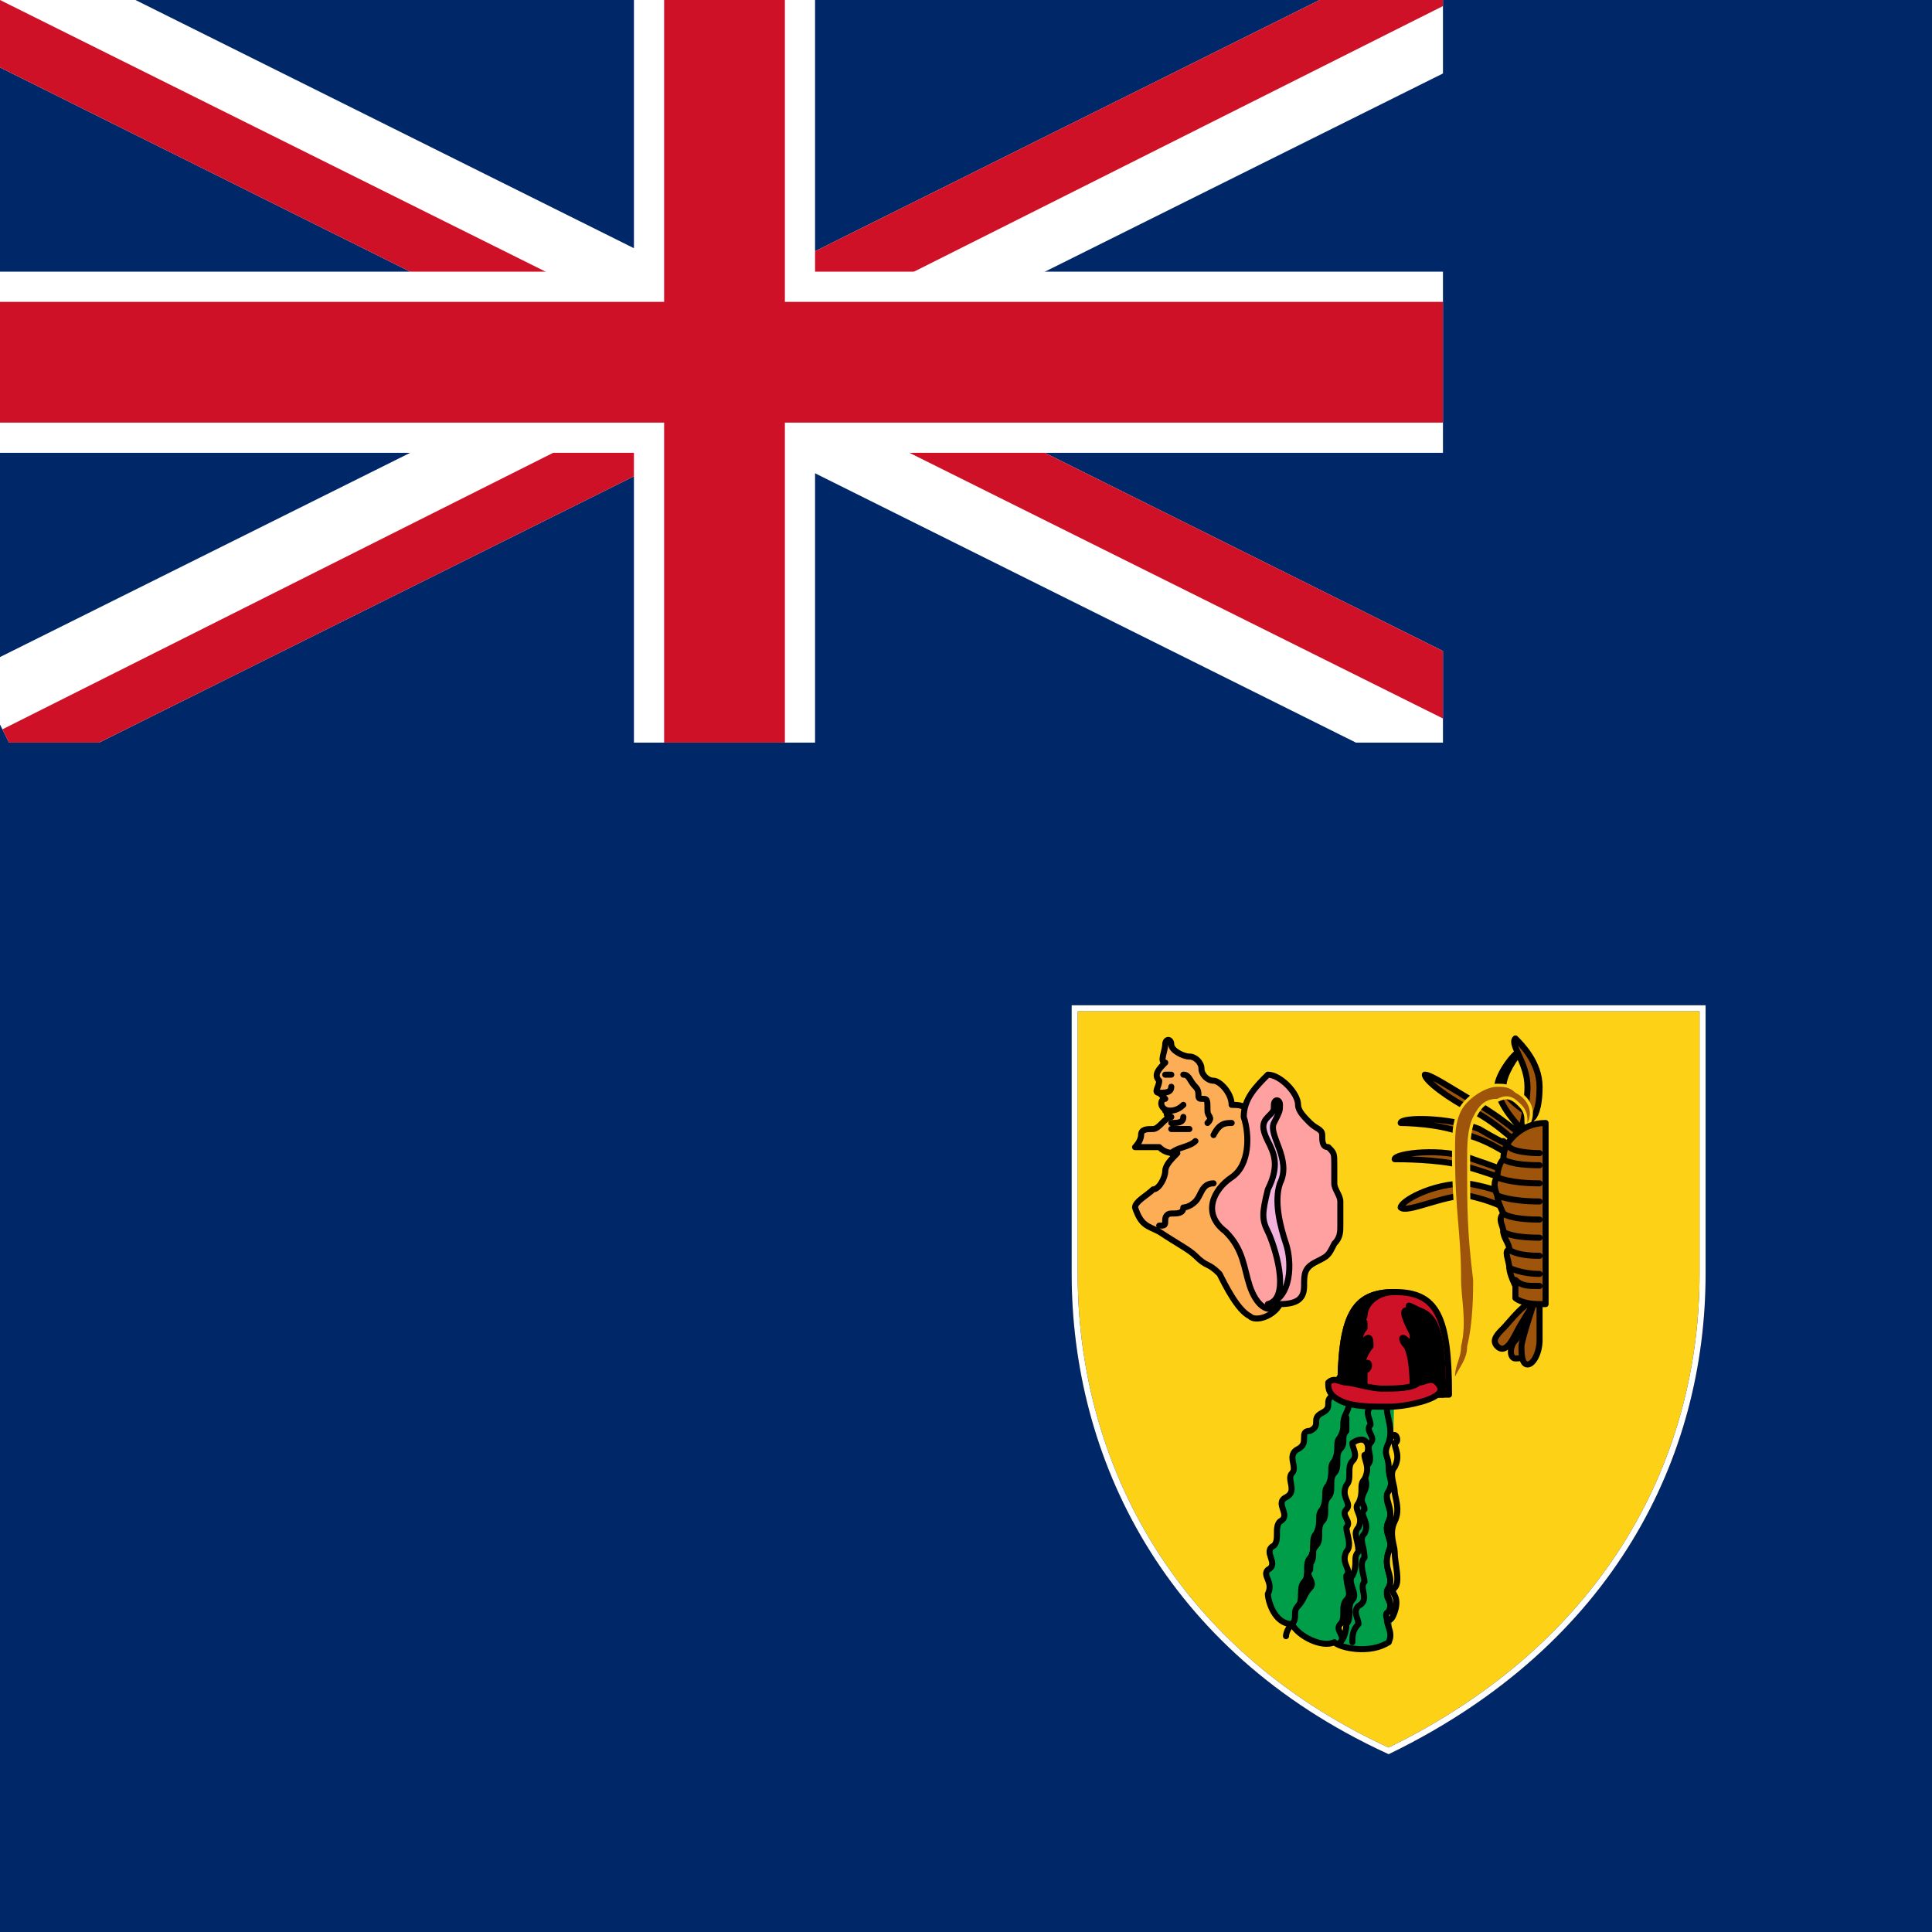 <?xml version="1.0" encoding="utf-8"?>
<!-- Generator: Adobe Illustrator 24.2.0, SVG Export Plug-In . SVG Version: 6.00 Build 0)  -->
<svg version="1.1" id="Слой_1" xmlns="http://www.w3.org/2000/svg" xmlns:xlink="http://www.w3.org/1999/xlink" x="0px" y="0px"
	 viewBox="0 0 32 32" style="enable-background:new 0 0 32 32;" xml:space="preserve">
<style type="text/css">
	.st0{fill:#002868;}
	.st1{fill:#FCD116;stroke:#000000;stroke-width:0.1;stroke-miterlimit:10;}
	.st2{fill:none;stroke:#FFFFFF;stroke-width:0.1;stroke-miterlimit:10;}
	.st3{fill:#FCAD56;stroke:#000000;stroke-width:0.1;stroke-linecap:round;stroke-linejoin:round;stroke-miterlimit:10;}
	.st4{fill:#FFA1A1;stroke:#000000;stroke-width:0.1;stroke-linecap:round;stroke-linejoin:round;stroke-miterlimit:10;}
	.st5{fill:#F1B2DC;stroke:#000000;stroke-width:0.1;stroke-linecap:round;stroke-linejoin:round;stroke-miterlimit:10;}
	.st6{fill:none;stroke:#000000;stroke-width:0.1;stroke-linecap:round;stroke-linejoin:round;stroke-miterlimit:10;}
	.st7{fill:#9E540A;stroke:#000000;stroke-width:0.1;stroke-linecap:round;stroke-linejoin:round;stroke-miterlimit:10;}
	.st8{fill:#9E540A;stroke:#FCD116;stroke-width:0.1;stroke-linecap:round;stroke-linejoin:round;stroke-miterlimit:10;}
	.st9{fill:#9E540A;}
	.st10{fill:#009E49;stroke:#000000;stroke-width:0.1;stroke-linecap:round;stroke-linejoin:round;stroke-miterlimit:10;}
	.st11{fill:none;stroke:#009E49;stroke-width:0.1;stroke-linecap:round;stroke-linejoin:round;stroke-miterlimit:10;}
	.st12{fill:#FCD116;stroke:#000000;stroke-width:0.1;stroke-linecap:round;stroke-linejoin:round;stroke-miterlimit:10;}
	.st13{fill:#CE1126;stroke:#000000;stroke-width:0.1;stroke-linecap:round;stroke-linejoin:round;stroke-miterlimit:10;}
	.st14{stroke:#000000;stroke-width:0.1;stroke-linecap:round;stroke-linejoin:round;stroke-miterlimit:10;}
	.st15{clip-path:url(#SVGID_2_);}
	.st16{fill:none;stroke:#FFFFFF;stroke-width:2;stroke-miterlimit:40;}
	.st17{clip-path:url(#SVGID_4_);fill:none;stroke:#CE1126;stroke-width:2;stroke-miterlimit:40;}
	.st18{fill:none;stroke:#FFFFFF;stroke-width:3;stroke-miterlimit:40;}
	.st19{fill:none;stroke:#CE1126;stroke-width:2;stroke-miterlimit:40;}
</style>
<rect y="0" class="st0" width="32" height="32"/>
<g transform="translate(7200,2400)">
	<g>
		<path id="s" class="st1" d="M-7171.8-2383.3v4.4c0,3-1.5,6.1-5.2,7.9c-3.7-1.7-5.2-4.9-5.2-7.9v-4.4H-7171.8z"/>
	</g>
	<g>
		<path id="s_1_" class="st2" d="M-7171.8-2383.3v4.4c0,3-1.5,6.1-5.2,7.9c-3.7-1.7-5.2-4.9-5.2-7.9v-4.4H-7171.8z"/>
	</g>
	<g>
		<g transform="translate(-400,-400)">
			<path class="st3" d="M-6778.8-1978.4c-0.1,0.2-0.4,0.3-0.5,0.2c-0.2-0.1-0.4-0.5-0.5-0.7c-0.2-0.2-0.2-0.1-0.4-0.3
				c-0.1-0.1-0.3-0.2-0.6-0.4c-0.2-0.1-0.3-0.1-0.4-0.4c0-0.1,0.2-0.2,0.3-0.3c0.1,0,0.2-0.2,0.2-0.3c0-0.1,0.1-0.2,0.2-0.3
				c-0.1,0-0.2,0-0.3-0.1c-0.1,0-0.1,0-0.2,0s-0.1,0-0.2,0c0,0,0.1-0.1,0.1-0.2s0.1-0.1,0.2-0.1s0.2-0.2,0.3-0.2
				c-0.1,0-0.1-0.1,0-0.1c-0.2,0-0.2-0.2-0.1-0.2c0,0,0,0-0.1-0.1c-0.1,0,0-0.1,0-0.2c-0.1-0.1,0-0.2,0.1-0.3c-0.1,0,0-0.2,0-0.3
				c0-0.1,0.1-0.1,0.1,0s0.2,0.2,0.3,0.2c0.1,0,0.2,0.1,0.2,0.2s0.1,0.2,0.2,0.2s0.3,0.2,0.3,0.4c0.1,0,0.2,0,0.3,0.1"/>
			<path class="st4" d="M-6778.5-1981.7c0,0.1,0.1,0.2,0.2,0.3c0.1,0.1,0.2,0.1,0.2,0.2s0,0.2,0.1,0.2c0.1,0.1,0.1,0.1,0.1,0.3
				c0,0.1,0,0.2,0,0.3c0,0.1,0.1,0.2,0.1,0.3c0,0.1,0,0.3,0,0.4s0,0.2-0.1,0.3c-0.1,0.2-0.1,0.2-0.3,0.3c-0.2,0.1-0.2,0.2-0.2,0.4
				c0,0.2-0.1,0.3-0.4,0.3c-0.2,0.2-0.4,0-0.5-0.3s-0.1-0.6-0.4-0.9c-0.4-0.3-0.2-0.7,0.1-0.9c0.3-0.2,0.3-0.7,0.2-1
				c0-0.3,0.2-0.5,0.4-0.7C-6778.8-1982.2-6778.5-1981.9-6778.5-1981.7z"/>
			<path class="st5" d="M-6779-1979.6c-0.1-0.2-0.1-0.3,0-0.7c0.2-0.4,0.1-0.6,0-0.8c-0.1-0.2-0.1-0.3,0-0.4s0.1-0.1,0.1-0.2
				s0.1-0.1,0.1,0s0,0.1-0.1,0.3c-0.1,0.2,0.3,0.6,0.1,1c-0.1,0.3,0,0.7,0.1,1s0.1,0.9-0.3,1
				C-6778.6-1978.5-6778.9-1979.4-6779-1979.6z"/>
			<path class="st6" d="M-6780.8-1979.7c0.1,0,0.1,0,0.1-0.1c0,0,0-0.1,0.1-0.1s0.2,0,0.2-0.1c0,0,0.1,0,0.2-0.1s0.1-0.3,0.3-0.3
				 M-6779.6-1981.4c-0.1,0-0.2,0-0.3,0.2 M-6780.4-1982.2c0.1,0,0.1,0.1,0.2,0.2s0,0.2,0.1,0.2s0.1,0,0.1,0.2c0,0.1,0.1,0.1,0,0.2
				 M-6780.6-1980.9c0.1-0.1,0.3-0.1,0.4-0.2 M-6780.6-1981.3c0.1,0,0.3,0,0.3,0 M-6780.6-1981.4c0.1,0,0.2,0,0.2-0.1
				 M-6780.7-1981.6c0.1,0,0.2,0,0.3-0.1 M-6780.8-1981.9c0.1,0,0.2,0,0.2-0.1 M-6780.7-1982.2h0.1"/>
		</g>
		<g transform="translate(400,-400)">
			<g id="L1">
				<path class="st7" d="M-7574.8-1981c0,0-0.4-0.4-0.8-0.6s-0.8-0.5-0.8-0.6c0.1,0,0.4,0.2,0.9,0.5s0.8,0.6,0.8,0.6L-7574.8-1981z
					 M-7574.9-1980.8c0,0-0.4-0.3-0.8-0.4c-0.4-0.2-1.1-0.2-1.1-0.2c0-0.1,0.8-0.1,1.3,0.1c0.5,0.3,0.8,0.4,0.8,0.4L-7574.9-1980.8z
					 M-7574.9-1980.4c0,0-0.5-0.2-0.9-0.3c-0.4-0.1-1-0.1-1.1-0.1c0-0.1,0.8-0.2,1.3,0C-7575-1980.6-7574.8-1980.5-7574.9-1980.4
					L-7574.9-1980.4z M-7574.9-1979.9c0,0-0.3-0.2-0.8-0.3c-0.4,0-1,0.3-1.1,0.2c0-0.1,0.5-0.4,1.1-0.4c0.6,0.1,0.9,0.3,0.9,0.3
					L-7574.9-1979.9z M-7574.8-1981.3c0,0-0.4-0.4-0.4-0.7c0-0.2,0.3-0.6,0.4-0.6c-0.1,0.1-0.3,0.4-0.3,0.6s0.5,0.5,0.5,0.5
					L-7574.8-1981.3z"/>
				<path class="st7" d="M-7574.8-1981.3c0,0,0.1-0.4,0.1-0.7c0-0.4-0.3-0.7-0.2-0.8c0.1,0.1,0.4,0.4,0.4,0.8s-0.1,0.5-0.1,0.5
					L-7574.8-1981.3z"/>
				<g>
					<g>
						<path id="ant" class="st8" d="M-7574.7-1981.4c0-0.1,0-0.2-0.1-0.3c-0.1-0.1-0.2-0.2-0.4-0.1c-0.2,0-0.3,0.1-0.4,0.3
							c-0.1,0.2-0.1,0.5-0.1,0.7c0,0.8,0,1.2,0.1,2c0,0.2,0,0.7-0.1,1.1c0,0.2-0.1,0.3-0.2,0.5c0-0.2,0.1-0.3,0.1-0.5
							c0.1-0.4,0-0.8,0-1.1c0-0.8-0.1-1.1-0.1-2.1c0-0.3,0-0.5,0.1-0.7s0.4-0.4,0.6-0.4c0.1,0,0.2,0,0.3,0.1
							C-7574.7-1981.8-7574.6-1981.6-7574.7-1981.4L-7574.7-1981.4z"/>
					</g>
					<path id="ant_1_" class="st9" d="M-7574.7-1981.4c0-0.1,0-0.2-0.1-0.3c-0.1-0.1-0.2-0.2-0.4-0.1c-0.2,0-0.3,0.1-0.4,0.3
						c-0.1,0.2-0.1,0.5-0.1,0.7c0,0.8,0,1.2,0.1,2c0,0.2,0,0.7-0.1,1.1c0,0.2-0.1,0.3-0.2,0.5c0-0.2,0.1-0.3,0.1-0.5
						c0.1-0.4,0-0.8,0-1.1c0-0.8-0.1-1.1-0.1-2.1c0-0.3,0-0.5,0.1-0.7s0.4-0.4,0.6-0.4c0.1,0,0.2,0,0.3,0.1
						C-7574.7-1981.8-7574.6-1981.6-7574.7-1981.4L-7574.7-1981.4z"/>
				</g>
				<path class="st7" d="M-7574.6-1978.4c0,0-0.2,0.3-0.3,0.5c-0.1,0.2-0.2,0.3-0.3,0.2c-0.1-0.1,0-0.2,0.1-0.3
					S-7574.7-1978.5-7574.6-1978.4L-7574.6-1978.4z"/>
				<path class="st7" d="M-7574.6-1978.4c0,0-0.1,0.4-0.1,0.6c0,0.3-0.1,0.3-0.2,0.3s-0.1-0.2,0-0.3S-7574.6-1978.4-7574.6-1978.4
					L-7574.6-1978.4z"/>
				<path class="st7" d="M-7574.5-1978.4c0,0,0,0.4,0,0.6s-0.1,0.4-0.2,0.4s-0.1-0.2-0.1-0.3c0-0.1,0.2-0.7,0.2-0.7H-7574.5z"/>
			</g>
			<g transform="scale(-1,1)">
				<g id="L1_1_">
					<path class="st7" d="M-7574.2-1981c0,0,0.4-0.4,0.8-0.6s0.8-0.5,0.8-0.6c-0.1,0-0.4,0.2-0.9,0.5s-0.8,0.6-0.8,0.6L-7574.2-1981
						z M-7574.1-1980.8c0,0,0.4-0.3,0.8-0.4c0.4-0.2,1.1-0.2,1.1-0.2c0-0.1-0.8-0.1-1.3,0.1c-0.5,0.3-0.8,0.4-0.8,0.4
						L-7574.1-1980.8z M-7574.1-1980.4c0,0,0.5-0.2,0.9-0.3c0.4-0.1,1-0.1,1.1-0.1c0-0.1-0.8-0.2-1.3,0
						C-7574-1980.6-7574.2-1980.5-7574.1-1980.4L-7574.1-1980.4z M-7574.1-1979.9c0,0,0.3-0.2,0.8-0.3c0.4,0,1,0.3,1.1,0.2
						c0-0.1-0.5-0.4-1.1-0.4c-0.6,0.1-0.9,0.3-0.9,0.3L-7574.1-1979.9z M-7574.2-1981.3c0,0,0.4-0.4,0.4-0.7c0-0.2-0.3-0.6-0.4-0.6
						c0.1,0.1,0.3,0.4,0.3,0.6s-0.5,0.5-0.5,0.5L-7574.2-1981.3z"/>
					<path class="st7" d="M-7574.2-1981.3c0,0-0.1-0.4-0.1-0.7c0-0.4,0.3-0.7,0.2-0.8c-0.1,0.1-0.4,0.4-0.4,0.8s0.1,0.5,0.1,0.5
						L-7574.2-1981.3z"/>
					<g>
						<g>
							<path id="ant_2_" class="st8" d="M-7574.3-1981.4c0-0.1,0-0.2,0.1-0.3c0.1-0.1,0.2-0.2,0.4-0.1c0.2,0,0.3,0.1,0.4,0.3
								c0.1,0.2,0.1,0.5,0.1,0.7c0,0.8,0,1.2-0.1,2c0,0.2,0,0.7,0.1,1.1c0,0.2,0.1,0.3,0.2,0.5c0-0.2-0.1-0.3-0.1-0.5
								c-0.1-0.4,0-0.8,0-1.1c0-0.8,0.1-1.1,0.1-2.1c0-0.3,0-0.5-0.1-0.7s-0.4-0.4-0.6-0.4c-0.1,0-0.2,0-0.3,0.1
								C-7574.3-1981.8-7574.4-1981.6-7574.3-1981.4L-7574.3-1981.4z"/>
						</g>
						<path id="ant_3_" class="st9" d="M-7574.3-1981.4c0-0.1,0-0.2,0.1-0.3c0.1-0.1,0.2-0.2,0.4-0.1c0.2,0,0.3,0.1,0.4,0.3
							c0.1,0.2,0.1,0.5,0.1,0.7c0,0.8,0,1.2-0.1,2c0,0.2,0,0.7,0.1,1.1c0,0.2,0.1,0.3,0.2,0.5c0-0.2-0.1-0.3-0.1-0.5
							c-0.1-0.4,0-0.8,0-1.1c0-0.8,0.1-1.1,0.1-2.1c0-0.3,0-0.5-0.1-0.7s-0.4-0.4-0.6-0.4c-0.1,0-0.2,0-0.3,0.1
							C-7574.3-1981.8-7574.4-1981.6-7574.3-1981.4L-7574.3-1981.4z"/>
					</g>
					<path class="st7" d="M-7574.4-1978.4c0,0,0.2,0.3,0.3,0.5c0.1,0.2,0.2,0.3,0.3,0.2c0.1-0.1,0-0.2-0.1-0.3
						S-7574.3-1978.5-7574.4-1978.4L-7574.4-1978.4z"/>
					<path class="st7" d="M-7574.4-1978.4c0,0,0.1,0.4,0.1,0.6c0,0.3,0.1,0.3,0.2,0.3s0.1-0.2,0-0.3S-7574.4-1978.4-7574.4-1978.4
						L-7574.4-1978.4z"/>
					<path class="st7" d="M-7574.5-1978.4c0,0,0,0.4,0,0.6s0.1,0.4,0.2,0.4s0.1-0.2,0.1-0.3c0-0.1-0.2-0.7-0.2-0.7H-7574.5z"/>
				</g>
			</g>
			<g id="L2">
				<path class="st7" d="M-7574.5-1978.4c-0.3,0-0.4-0.1-0.4-0.1s0-0.1,0-0.2c0,0-0.1-0.2-0.1-0.3c0-0.1-0.1-0.3,0-0.3
					c0-0.1-0.1-0.2-0.1-0.3c0-0.1-0.1-0.2,0-0.3c0,0-0.1-0.2-0.1-0.3c0,0-0.1-0.2,0-0.3c0,0,0-0.2,0.1-0.3c0,0,0-0.2,0.1-0.3
					c0,0,0.2-0.3,0.6-0.3v0.5l0,0v2.5H-7574.5z"/>
				<path class="st6" d="M-7574.5-1979.8c-0.5,0-0.6-0.1-0.6-0.1 M-7574.5-1980.1c-0.5,0-0.7-0.1-0.7-0.1 M-7574.5-1980.4
					c-0.5,0-0.7-0.1-0.7-0.1 M-7574.5-1980.7c-0.5,0-0.6-0.1-0.6-0.1 M-7574.5-1980.9c0,0-0.4,0-0.5-0.1l-0.1-0.1 M-7574.5-1978.7
					c-0.2,0-0.3,0-0.4-0.1 M-7574.5-1978.9c-0.3,0-0.5-0.1-0.5-0.1l0,0 M-7574.5-1979.2c-0.4,0-0.5-0.1-0.5-0.1 M-7574.5-1979.5
					c-0.5,0-0.6-0.1-0.6-0.1l0,0"/>
			</g>
			<g transform="scale(-1,1)">
				<g id="L2_1_">
					<path class="st7" d="M-7574.5-1978.4c0.3,0,0.4-0.1,0.4-0.1s0-0.1,0-0.2c0,0,0.1-0.2,0.1-0.3c0-0.1,0.1-0.3,0-0.3
						c0-0.1,0.1-0.2,0.1-0.3c0-0.1,0.1-0.2,0-0.3c0,0,0.1-0.2,0.1-0.3c0,0,0.1-0.2,0-0.3c0,0,0-0.2-0.1-0.3c0,0,0-0.2-0.1-0.3
						c0,0-0.2-0.3-0.6-0.3v0.5l0,0v2.5H-7574.5z"/>
					<path class="st6" d="M-7574.5-1979.8c0.5,0,0.6-0.1,0.6-0.1 M-7574.5-1980.1c0.5,0,0.7-0.1,0.7-0.1 M-7574.5-1980.4
						c0.5,0,0.7-0.1,0.7-0.1 M-7574.5-1980.7c0.5,0,0.6-0.1,0.6-0.1 M-7574.5-1980.9c0,0,0.4,0,0.5-0.1l0.1-0.1 M-7574.5-1978.7
						c0.2,0,0.3,0,0.4-0.1 M-7574.5-1978.9c0.3,0,0.5-0.1,0.5-0.1l0,0 M-7574.5-1979.2c0.4,0,0.5-0.1,0.5-0.1 M-7574.5-1979.5
						c0.5,0,0.6-0.1,0.6-0.1l0,0"/>
				</g>
			</g>
		</g>
		<g>
			<g id="L3">
				<path class="st10" d="M-7177-2372.8c-0.3,0.2-0.8,0.1-0.9,0c-0.2,0.1-0.6-0.1-0.7-0.3c-0.3,0-0.4-0.4-0.4-0.5
					c0.1-0.2-0.1-0.3,0-0.4c0.2-0.1-0.1-0.3,0.1-0.4c0.1-0.1,0-0.3,0.1-0.4c0.2-0.1-0.1-0.3,0.1-0.4c0.2-0.1,0-0.3,0.1-0.4
					c0.1-0.1-0.1-0.3,0.1-0.4c0.2-0.1,0-0.3,0.2-0.3c0.2-0.1,0-0.2,0.2-0.3s0-0.2,0.2-0.3c0.1,0,0-0.2,0.1-0.3h0.9"/>
				<path class="st6" d="M-7177.6-2377c-0.1,0.1,0,0.2-0.1,0.4s0,0.2-0.1,0.4c-0.1,0.1,0,0.2-0.1,0.4c-0.1,0.1,0,0.2-0.1,0.4
					c-0.1,0.1,0,0.2-0.1,0.4c-0.1,0.1,0,0.2-0.1,0.4c-0.1,0.1,0,0.3-0.1,0.4c-0.1,0.1,0,0.3-0.1,0.4c-0.1,0.1,0,0.3-0.1,0.4
					c-0.1,0.1,0,0.2-0.1,0.3s-0.1,0.2-0.1,0.2 M-7177.3-2377c-0.1,0.2,0.1,0.2,0,0.3s0,0.2,0,0.3c-0.1,0.1,0.1,0.2,0,0.3
					s0.1,0.3-0.1,0.4c-0.1,0.1,0.1,0.2,0,0.4s0,0.2,0,0.3c-0.1,0.1,0.1,0.2,0,0.4c-0.1,0.1,0,0.2,0,0.4c-0.1,0.1,0,0.3,0,0.4
					c-0.1,0.1,0.1,0.3-0.1,0.4c-0.1,0.1,0,0.2,0,0.3c-0.1,0.1-0.1,0.2-0.1,0.3"/>
			</g>
			<g transform="scale(-1,1)">
				<g id="L3_1_">
					<path class="st10" d="M-7177-2372.8c0.3,0.2,0.8,0.1,0.9,0c0.2,0.1,0.6-0.1,0.7-0.3c0.3,0,0.4-0.4,0.4-0.5
						c-0.1-0.2,0.1-0.3,0-0.4c-0.2-0.1,0.1-0.3-0.1-0.4c-0.1-0.1,0-0.3-0.1-0.4c-0.2-0.1,0.1-0.3-0.1-0.4s0-0.3-0.1-0.4
						c-0.1-0.1,0.1-0.3-0.1-0.4c-0.2-0.1,0-0.3-0.2-0.3c-0.2-0.1,0-0.2-0.2-0.3s0-0.2-0.2-0.3c-0.1,0,0-0.2-0.1-0.3h-0.9"/>
					<path class="st6" d="M-7176.4-2377c0.1,0.1,0,0.2,0.1,0.4s0,0.2,0.1,0.4c0.1,0.1,0,0.2,0.1,0.4c0.1,0.1,0,0.2,0.1,0.4
						c0.1,0.1,0,0.2,0.1,0.4c0.1,0.1,0,0.2,0.1,0.4c0.1,0.1,0,0.3,0.1,0.4c0.1,0.1,0,0.3,0.1,0.4c0.1,0.1,0,0.3,0.1,0.4
						c0.1,0.1,0,0.2,0.1,0.3s0.1,0.2,0.1,0.2 M-7176.6-2377c0.1,0.2-0.1,0.2,0,0.3s0,0.2,0,0.3c0.1,0.1-0.1,0.2,0,0.3
						s-0.1,0.3,0.1,0.4c0.1,0.1-0.1,0.2,0,0.4s0,0.2,0,0.3c0.1,0.1-0.1,0.2,0,0.4c0.1,0.1,0,0.2,0,0.4c0.1,0.1,0,0.3,0,0.4
						c0.1,0.1-0.1,0.3,0.1,0.4c0.1,0.1,0,0.2,0,0.3c0.1,0.1,0.1,0.2,0.1,0.3"/>
				</g>
			</g>
			<path class="st11" d="M-7177-2372.8v-4.3"/>
			<path class="st6" d="M-7177-2376.8c-0.1,0.2,0.1,0.4,0,0.7c-0.1,0.2,0.1,0.3,0,0.4c0,0.2,0.1,0.3,0,0.4c-0.1,0.2,0.1,0.3,0,0.5
				s0.1,0.3,0,0.5c-0.1,0.3,0.1,0.4,0,0.6c-0.1,0.2,0.1,0.2,0,0.4s0.1,0.3,0,0.5"/>
			<path class="st12" d="M-7176.9-2376.1c0,0.1,0.1,0.2,0,0.4c-0.1,0.1,0,0.3,0,0.4s0.1,0.3,0,0.5s0,0.4,0,0.5c0,0.2,0.1,0.5,0,0.6
				s0.1,0.1,0,0.4s-0.2,0-0.1,0c0.1-0.2-0.1-0.3,0-0.4c0.1-0.2-0.1-0.3,0-0.6c0.1-0.2-0.1-0.3,0-0.5s-0.1-0.4,0-0.5
				c0.1-0.2,0-0.3,0-0.4c0-0.2-0.1-0.2,0-0.4C-7176.9-2376.4-7176.8-2376.1-7176.9-2376.1z M-7177.4-2375.9c0,0.1,0.1,0.2,0,0.4
				c-0.1,0.1,0,0.2-0.1,0.4c-0.1,0.1,0.1,0.2,0,0.4c-0.1,0.1,0,0.2,0,0.4c-0.1,0.1,0,0.2-0.1,0.4c-0.1,0.1,0.1,0.3,0,0.4
				c-0.1,0.1,0,0.3-0.1,0.4c0,0,0,0.2-0.1,0.3c0.1-0.1-0.1-0.2,0-0.3s0-0.3,0.1-0.4c0.1-0.1,0-0.2,0-0.4c0.1-0.1-0.1-0.2,0-0.4
				c0.1-0.1,0-0.3,0-0.4c0.1-0.1-0.1-0.2,0-0.3s-0.1-0.2,0-0.4c0.1-0.1,0-0.3,0.1-0.4s0-0.2,0-0.3
				C-7177.3-2376.3-7177.3-2375.9-7177.4-2375.9z M-7177.7-2376.3c-0.1,0.1,0,0.2-0.1,0.3s0,0.3-0.1,0.4c-0.1,0.1,0,0.3-0.1,0.4
				c-0.1,0.1,0,0.3-0.1,0.4s0,0.3-0.1,0.4c-0.1,0.1-0.1,0.4-0.1,0.4c-0.1,0.1,0.1,0.2,0,0.3s-0.1,0.2-0.2,0.3c0.1-0.1,0-0.2,0.1-0.3
				s0-0.2,0.1-0.4c0.1-0.1,0-0.3,0.1-0.4c0.1-0.1,0-0.3,0.1-0.4c0.1-0.1,0-0.2,0.1-0.4c0.1-0.1,0-0.2,0.1-0.4c0.1-0.1,0-0.2,0.1-0.4
				C-7177.7-2376.1-7177.9-2376.2-7177.7-2376.3c0-0.1,0-0.1,0-0.2C-7177.7-2376.6-7177.7-2376.3-7177.7-2376.3z"/>
			<path class="st13" d="M-7177.8-2376.9c0-1.3,0.2-1.7,0.9-1.7c0.7,0,0.9,0.4,0.9,1.7H-7177.8z"/>
			<path class="st14" d="M-7177.8-2376.9c0-1.3,0.2-1.7,0.9-1.7c-0.3,0-0.5,0.2-0.5,0.4c-0.1,0.2,0,0.1,0,0.1v0.1
				c-0.1,0.1-0.1,0.3,0,0.2s0.1,0,0.1,0.1c-0.1,0.1-0.2,0.4-0.1,0.3c0.1-0.1,0.1,0.1,0,0.1c0,0.1,0,0.2,0,0.1c0,0,0,0.1,0,0.2
				L-7177.8-2376.9L-7177.8-2376.9z M-7176.6-2376.9c0-0.2,0-0.6-0.1-0.8c-0.1-0.1-0.1-0.2,0-0.1c0.1,0.1,0.1,0.1,0.1-0.1
				c-0.1-0.2-0.2-0.4-0.1-0.4c0,0,0,0,0.1,0.1s0.1,0,0-0.1s-0.1-0.1,0.1,0c0.3,0.1,0.4,0.4,0.4,1.4L-7176.6-2376.9z"/>
			<path class="st13" d="M-7177-2376.7c-0.3,0-0.6,0-0.8-0.1c-0.2-0.1-0.2-0.2-0.2-0.3c0.1-0.1,0.2,0,0.3,0c0.1,0,0.4,0.1,0.6,0.1
				s0.5,0,0.6-0.1c0.1,0,0.2-0.1,0.3,0c0.1,0.1,0.1,0.2-0.2,0.3C-7176.4-2376.8-7176.7-2376.7-7177-2376.7z"/>
		</g>
	</g>
</g>
<g>
	<g>
		<defs>
			<rect id="SVGID_1_" y="0" width="23.9" height="12.3"/>
		</defs>
		<clipPath id="SVGID_2_">
			<use xlink:href="#SVGID_1_"  style="overflow:visible;"/>
		</clipPath>
		<g class="st15">
			<path class="st16" d="M0,0l24.1,12 M0,12L24.1,0"/>
			<g>
				<g>
					<defs>
						<path id="SVGID_3_" d="M0,0v6h26.1v6h-2L0,0z M24.1,0H12v14.1H0v-2L24.1,0z"/>
					</defs>
					<clipPath id="SVGID_4_">
						<use xlink:href="#SVGID_3_"  style="overflow:visible;"/>
					</clipPath>
					<path class="st17" d="M0,0l24.1,12 M0,12L24.1,0"/>
				</g>
			</g>
			<path class="st18" d="M12-2v16.1 M-2,6h28.1"/>
			<path class="st19" d="M12,0v14.1 M0,6h26.1"/>
		</g>
	</g>
</g>
</svg>
